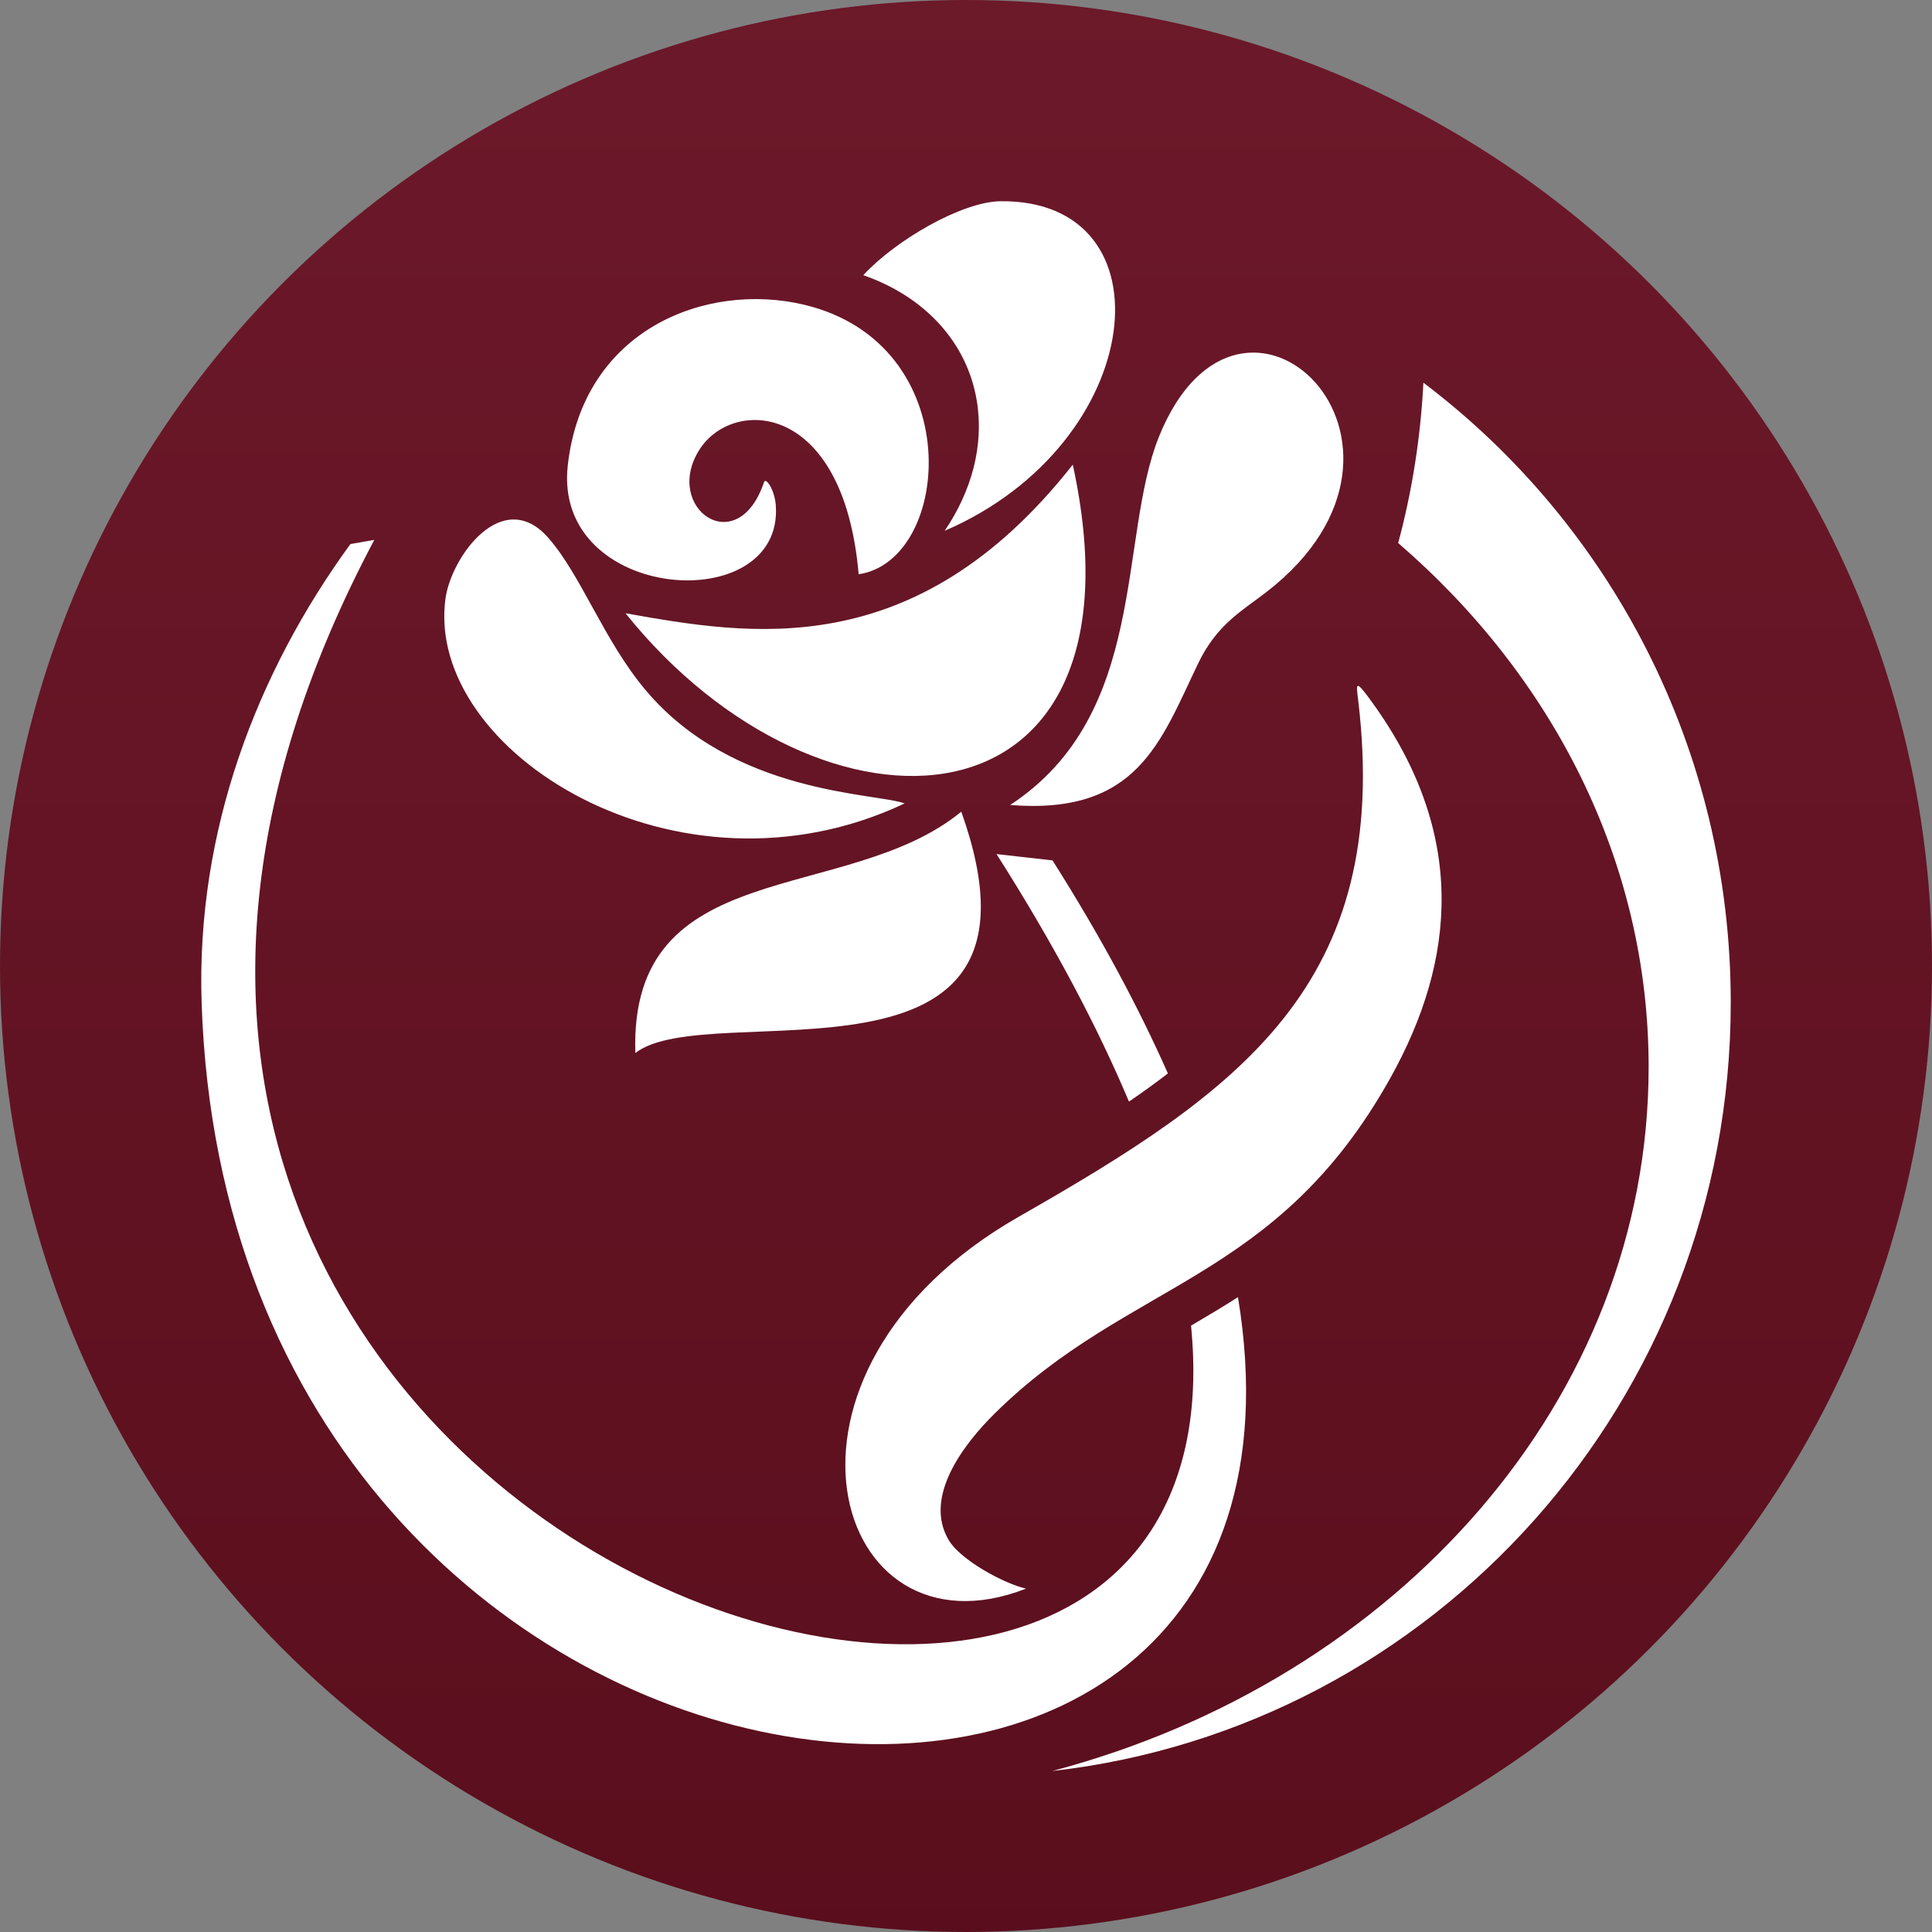 <svg width="48" height="48" viewBox="0 0 48 48" fill="none" xmlns="http://www.w3.org/2000/svg">
<rect x="0" y="0" width="48" height="48" fill="#808080" stroke="none"/>
<g clip-path="url(#clip0_745_4665)">
<circle cx="24" cy="24" r="24" fill="url(#paint0_linear_745_4665)"/>
<path fill-rule="evenodd" clip-rule="evenodd" d="M8.706 13.517L9.3 13.413C-3.861 38.188 31.249 49.735 29.591 32.935C29.982 32.706 30.372 32.474 30.757 32.227C33.585 49.375 5.715 46.46 5.009 24.908C4.869 20.646 6.382 16.704 8.706 13.517ZM14.106 11.565C14.481 8.189 17.537 6.993 19.973 7.57C24.067 8.54 23.659 13.927 21.333 14.267C20.959 9.953 18.201 9.865 17.374 11.177C16.465 12.62 18.321 13.939 18.982 11.979C19.027 11.846 19.246 12.172 19.274 12.55C19.483 15.365 13.728 14.972 14.106 11.565ZM22.475 19.961C21.762 19.695 18.23 19.747 16.042 17.148C15.003 15.914 14.454 14.321 13.632 13.373C12.496 12.062 11.207 13.823 11.066 14.883C10.562 18.669 16.842 22.626 22.475 19.961ZM26.653 11.544C22.727 16.537 18.574 15.773 15.54 15.236C20.424 21.326 28.686 20.878 26.653 11.544ZM25.097 20C28.259 20.251 28.828 18.44 29.769 16.48C30.239 15.501 30.873 15.169 31.479 14.698C36.216 11.012 30.83 5.809 28.795 10.847C27.771 13.383 28.539 17.743 25.097 20ZM24.701 35.13C23.971 35.854 22.919 37.185 23.577 38.273C23.871 38.76 24.935 39.342 25.492 39.469C20.658 41.362 18.528 34.105 25.307 30.232C30.761 27.116 34.594 24.485 33.743 17.392C33.692 16.972 33.664 16.86 34.087 17.444C36.447 20.705 36.184 23.844 34.542 26.784C31.704 31.868 28.051 31.808 24.701 35.13ZM23.47 13.188C28.528 11.007 29.136 4.943 24.851 5C23.89 5.014 22.246 5.971 21.448 6.837C22.933 7.352 24.021 8.466 24.268 9.956C24.452 11.065 24.14 12.2 23.47 13.188ZM23.883 20.166C21.041 22.501 15.622 21.202 15.785 26.162C17.634 24.724 26.52 27.564 23.883 20.166ZM35.364 9.508C39.999 13.012 43 18.605 43 24.908C43 34.788 35.627 42.925 26.144 44C34.717 41.733 40.96 34.76 40.96 26.509C40.96 21.413 38.578 16.804 34.737 13.491C35.075 12.239 35.292 10.902 35.364 9.508ZM28.049 27.369C27.271 25.523 26.198 23.481 24.758 21.219L26.149 21.376C27.346 23.265 28.288 25.027 29.016 26.669C28.708 26.907 28.386 27.139 28.049 27.369Z" fill="white"/>
</g>
<defs>
<linearGradient id="paint0_linear_745_4665" x1="24.625" y1="-8.571" x2="24.625" y2="70.629" gradientUnits="userSpaceOnUse">
<stop stop-color="#6F1B2D"/>
<stop offset="1" stop-color="#520916"/>
</linearGradient>
<clipPath id="clip0_745_4665">
<rect width="48" height="48" rx="1" fill="white"/>
</clipPath>
</defs>
</svg>
